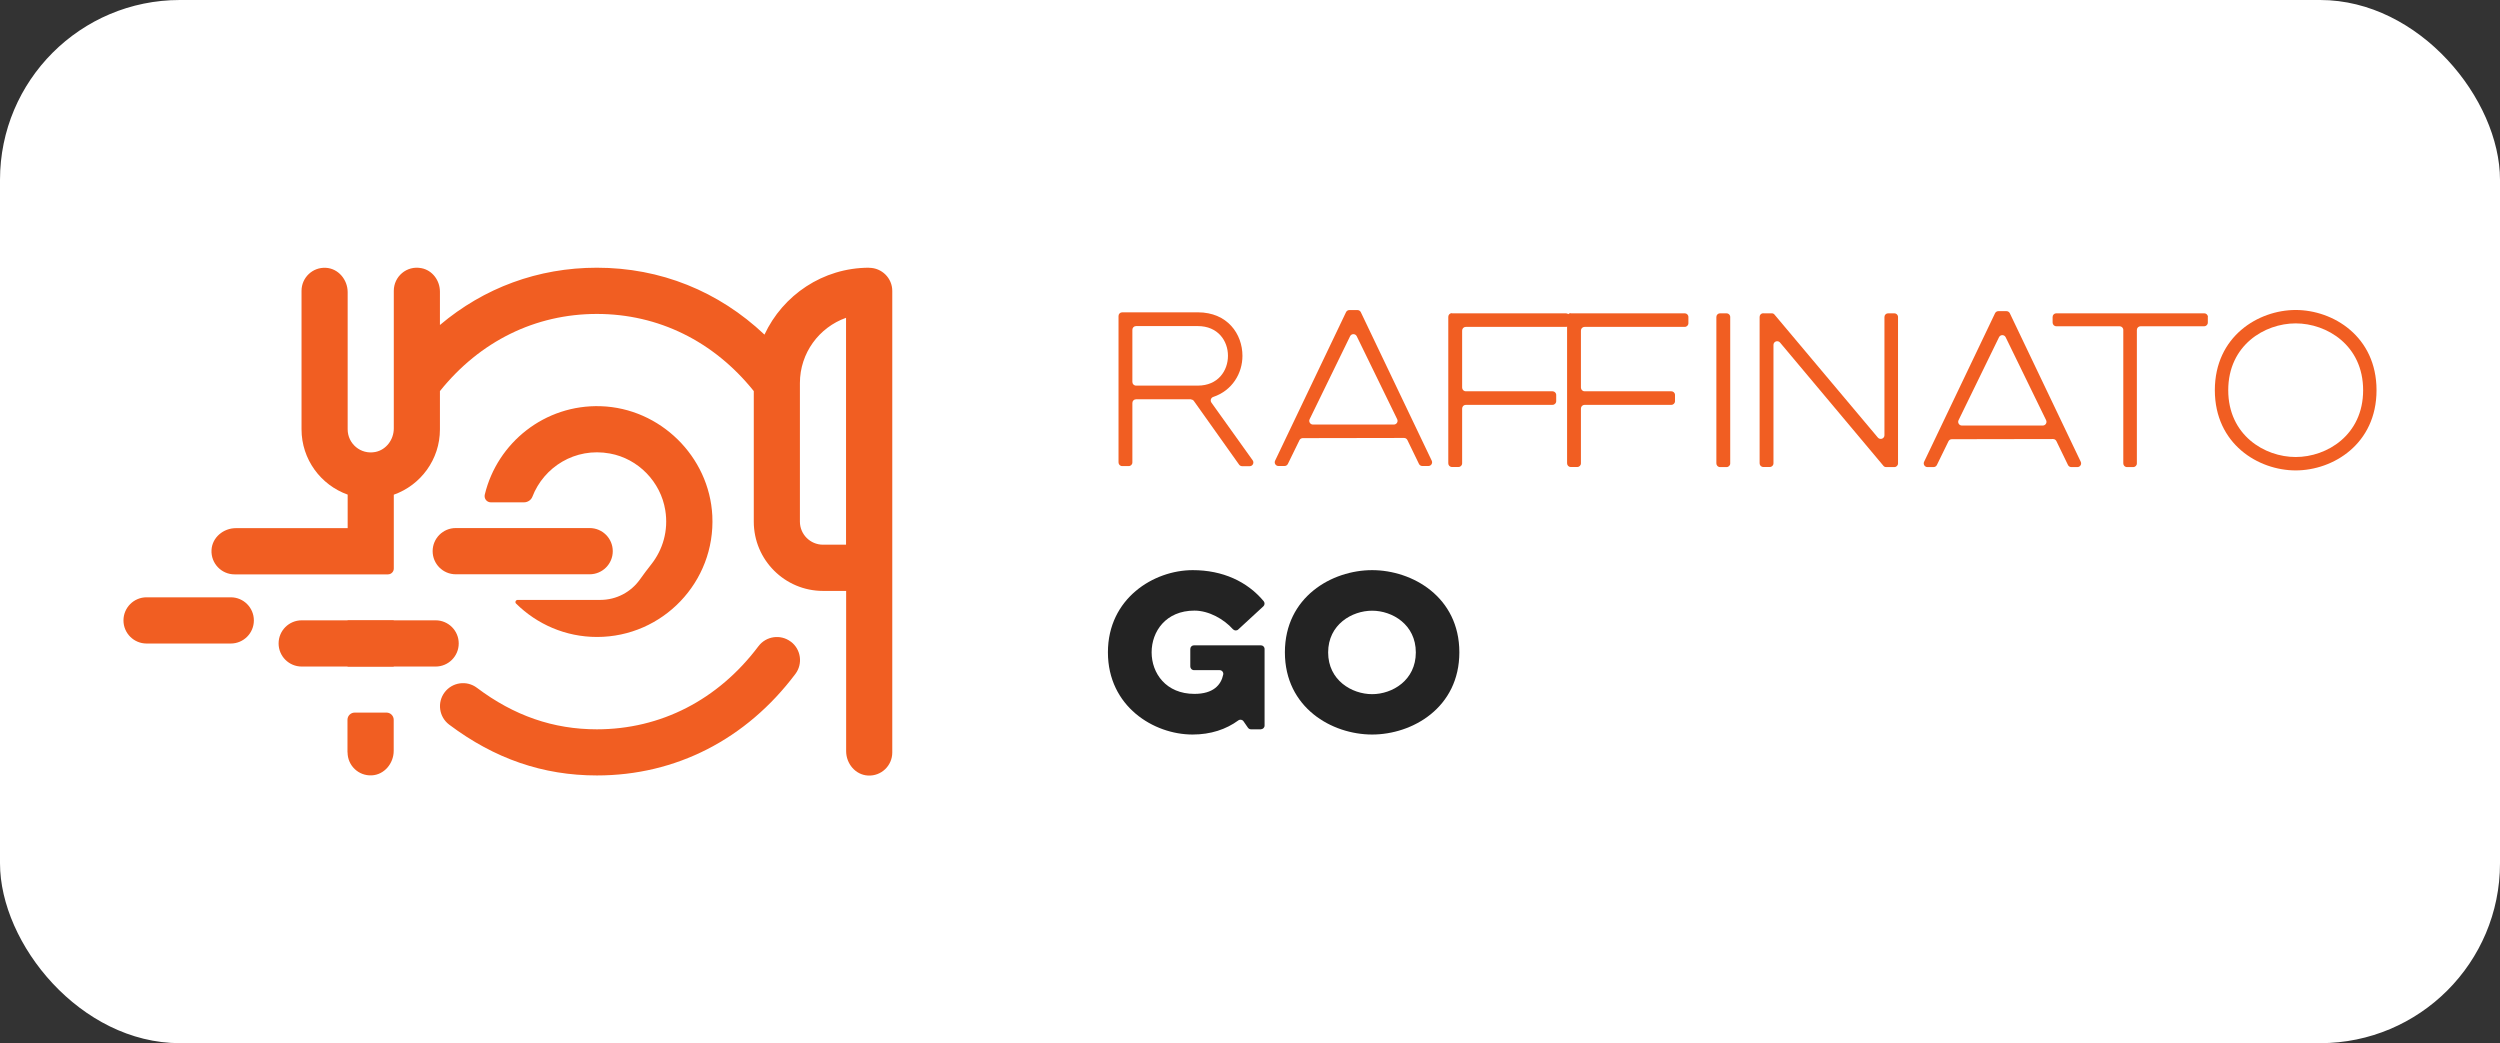 <svg xmlns="http://www.w3.org/2000/svg" id="Layer_2" viewBox="0 0 278 116"><rect x="0" y="0" width="278" height="116" fill="#333333" stroke="none"/><defs><style>      .cls-1 {        fill: #fff;      }      .cls-2 {        fill: #232323;      }      .cls-3 {        fill: #f15e22;      }    </style></defs><g id="Layer_1-2" data-name="Layer_1"><g><rect class="cls-1" width="278" height="116" rx="20" ry="20"></rect><g id="Camada_2-2"><g><g><path class="cls-2" d="M140.22,81.1h-1.11c-.14,0-.26-.07-.34-.18l-.49-.71c-.13-.19-.39-.24-.58-.1-1.35.99-3.06,1.57-5.09,1.57-4.32,0-9.41-3.13-9.41-9.14s5.11-9.14,9.43-9.14c3.34,0,6.07,1.27,7.89,3.45.14.17.13.42-.03.57l-2.8,2.58c-.17.16-.43.14-.59-.03-1-1.12-2.67-2.07-4.28-2.07-3.18,0-4.76,2.32-4.76,4.64s1.59,4.62,4.76,4.62c2.1,0,2.96-.99,3.2-2.14.06-.26-.14-.5-.4-.5h-2.85c-.23,0-.41-.18-.41-.41v-1.94c0-.23.18-.41.41-.41h7.44c.23,0,.41.18.41.41v8.51c0,.23-.18.41-.41.41h0Z"></path><path class="cls-2" d="M152.58,81.68c-4.47,0-9.7-2.98-9.7-9.14s5.23-9.14,9.7-9.14,9.7,2.98,9.7,9.14-5.23,9.14-9.7,9.14ZM152.58,67.91c-2.25,0-4.89,1.54-4.89,4.64s2.64,4.64,4.89,4.64,4.86-1.54,4.86-4.64-2.61-4.64-4.86-4.64Z"></path></g><g><path class="cls-3" d="M132.43,44.4h-6.1c-.23,0-.41.18-.41.41v6.61c0,.23-.18.41-.41.41h-.72c-.23,0-.41-.18-.41-.41v-16.28c0-.23.18-.41.41-.41h8.41c3.3,0,4.96,2.42,4.96,4.84,0,1.94-1.13,3.86-3.25,4.57-.26.09-.36.4-.2.63l4.59,6.42c.19.27,0,.65-.33.65h-.85c-.13,0-.26-.07-.33-.17l-5.03-7.08c-.08-.11-.2-.17-.33-.17h0ZM133.2,42.88c2.25,0,3.35-1.66,3.35-3.32s-1.12-3.3-3.35-3.3h-6.87c-.23,0-.41.18-.41.41v5.8c0,.23.18.41.41.41h6.87Z"></path><path class="cls-3" d="M150.05,34.48h.9c.16,0,.3.09.37.23l7.89,16.52c.13.27-.07.59-.37.59h-.68c-.16,0-.3-.09-.37-.23l-1.29-2.66c-.07-.14-.21-.23-.37-.23l-11.26.02c-.16,0-.3.09-.37.23l-1.29,2.64c-.07.14-.21.23-.37.23h-.68c-.3,0-.5-.32-.37-.59l7.89-16.52c.07-.14.21-.23.37-.23h0ZM155.37,46.62l-4.5-9.23c-.15-.31-.59-.31-.74,0l-4.5,9.23c-.13.27.07.59.37.59h9c.3,0,.5-.32.37-.59h0Z"></path><path class="cls-3" d="M161.47,34.84h12.66c.23,0,.41.18.41.41v.69c0,.23-.18.41-.41.41h-11.13c-.23,0-.41.18-.41.41v6.34c0,.23.18.41.41.41h9.64c.23,0,.41.18.41.41v.69c0,.23-.18.41-.41.41h-9.64c-.23,0-.41.18-.41.41v6.09c0,.23-.18.41-.41.41h-.72c-.23,0-.41-.18-.41-.41v-16.29c0-.23.18-.41.41-.41h0Z"></path><path class="cls-3" d="M174.68,34.84h12.66c.23,0,.41.18.41.41v.69c0,.23-.18.41-.41.41h-11.13c-.23,0-.41.18-.41.41v6.34c0,.23.18.41.41.41h9.64c.23,0,.41.18.41.41v.69c0,.23-.18.41-.41.41h-9.64c-.23,0-.41.18-.41.41v6.09c0,.23-.18.41-.41.41h-.72c-.23,0-.41-.18-.41-.41v-16.29c0-.23.18-.41.41-.41h0Z"></path><path class="cls-3" d="M191.27,34.84h.72c.23,0,.41.18.41.41v16.28c0,.23-.18.41-.41.41h-.72c-.23,0-.41-.18-.41-.41v-16.28c0-.23.18-.41.41-.41h0Z"></path><path class="cls-3" d="M196.08,34.84h.94c.12,0,.24.05.31.15l11.49,13.67c.25.29.73.12.73-.26v-13.15c0-.23.18-.41.41-.41h.69c.23,0,.41.18.41.41v16.28c0,.23-.18.41-.41.41h-.91c-.12,0-.24-.05-.31-.15l-11.49-13.7c-.25-.29-.73-.12-.73.26v13.17c0,.23-.18.41-.41.41h-.72c-.23,0-.41-.18-.41-.41v-16.28c0-.23.18-.41.41-.41h0Z"></path><path class="cls-3" d="M222.22,34.6h.9c.16,0,.3.09.37.23l7.89,16.52c.13.27-.07.59-.37.59h-.68c-.16,0-.3-.09-.37-.23l-1.29-2.66c-.07-.14-.21-.23-.37-.23l-11.26.02c-.16,0-.3.09-.37.23l-1.29,2.64c-.07.14-.21.23-.37.23h-.68c-.3,0-.5-.32-.37-.59l7.89-16.52c.07-.14.21-.23.37-.23h0ZM227.53,46.73l-4.5-9.23c-.15-.31-.59-.31-.74,0l-4.5,9.23c-.13.27.07.59.37.59h9c.3,0,.5-.32.37-.59h0Z"></path><path class="cls-3" d="M245.51,35.25v.62c0,.23-.18.41-.41.41h-7.07c-.23,0-.41.18-.41.41v14.84c0,.23-.18.41-.41.41h-.69c-.23,0-.41-.18-.41-.41v-14.84c0-.23-.18-.41-.41-.41h-7.04c-.23,0-.41-.18-.41-.41v-.62c0-.23.18-.41.41-.41h16.45c.23,0,.41.18.41.41h0Z"></path><path class="cls-3" d="M255.28,52.31c-4.15,0-8.99-2.93-8.99-8.92s4.84-8.92,8.99-8.92,8.99,2.93,8.99,8.92-4.84,8.92-8.99,8.92ZM255.28,35.96c-3.47,0-7.5,2.44-7.5,7.43s4.03,7.43,7.5,7.43,7.5-2.44,7.5-7.43-4.03-7.43-7.5-7.43Z"></path></g><path class="cls-3" d="M87.93,71.35c-1.13-.85-2.74-.62-3.59.51-4.48,5.96-10.86,9.24-17.97,9.24-4.84,0-9.21-1.51-13.34-4.62-1.13-.85-2.74-.62-3.59.51s-.62,2.74.51,3.59c5.06,3.8,10.43,5.65,16.43,5.65,8.76,0,16.6-4.01,22.07-11.29.85-1.13.62-2.74-.51-3.59h0Z"></path><path class="cls-3" d="M48.44,74.12h-14.89c-1.42,0-2.57-1.15-2.57-2.57s1.15-2.57,2.57-2.57h14.89c1.42,0,2.57,1.15,2.57,2.57s-1.15,2.57-2.57,2.57h0Z"></path><g><rect class="cls-3" x="38.65" y="68.99" width="5.13" height="5.13"></rect><g><path class="cls-3" d="M66.8,45.17c-6.22-.2-11.5,4.06-12.89,9.82-.11.44.21.87.67.87h3.68c.41,0,.79-.24.94-.62,1.27-3.3,4.75-5.52,8.62-4.81,3.15.57,5.65,3.15,6.16,6.31.37,2.28-.29,4.42-1.57,6.03-.44.55-.85,1.11-1.26,1.68-.98,1.37-2.58,2.26-4.4,2.26h-9.19c-.21,0-.33.26-.17.41,2.32,2.29,5.49,3.71,9,3.71,7.29,0,13.18-6.11,12.82-13.48-.33-6.59-5.8-11.96-12.39-12.18h0Z"></path><path class="cls-3" d="M68.14,61.29c0-1.42-1.15-2.57-2.57-2.57h-14.89c-1.42,0-2.57,1.15-2.57,2.57s1.15,2.57,2.57,2.57h14.89c1.42,0,2.57-1.15,2.57-2.57h0Z"></path><path class="cls-3" d="M38.65,83.66c0,1.46,1.21,2.63,2.68,2.56,1.4-.06,2.45-1.33,2.45-2.73v-3.45c0-.44-.36-.8-.8-.8h-3.54c-.44,0-.8.36-.8.8v3.62h0Z"></path><path class="cls-3" d="M96.64,29.77c-5.14,0-9.59,3.06-11.63,7.44-5.11-4.83-11.57-7.44-18.64-7.44-6.53,0-12.55,2.23-17.45,6.37v-3.71c0-1.24-.84-2.38-2.06-2.61-1.64-.32-3.07.93-3.07,2.52v15.3c0,1.24-.84,2.38-2.05,2.62-1.64.32-3.08-.93-3.08-2.52v-15.25c0-1.39-1.04-2.64-2.43-2.71-1.48-.08-2.7,1.1-2.7,2.56v15.4c0,3.35,2.15,6.2,5.13,7.26v3.73h-12.43c-1.39,0-2.64,1.04-2.71,2.43-.08,1.48,1.1,2.71,2.56,2.71h17.06c.36,0,.65-.29.65-.65v-8.21c2.99-1.06,5.13-3.91,5.13-7.26v-4.26c4.44-5.54,10.61-8.58,17.45-8.58s13.01,3.04,17.45,8.58v14.52c0,4.25,3.45,7.7,7.7,7.7h2.57v17.82c0,1.39,1.04,2.64,2.43,2.71,1.48.08,2.7-1.1,2.7-2.56v-51.33c0-1.42-1.16-2.57-2.58-2.57ZM94.09,60.57h-2.57c-1.42,0-2.57-1.15-2.57-2.57v-15.4c0-3.35,2.14-6.2,5.13-7.26v25.23h0Z"></path></g></g><path class="cls-3" d="M25.66,66.42h-9.36c-1.42,0-2.57,1.15-2.57,2.57s1.15,2.57,2.57,2.57h9.36c1.42,0,2.57-1.15,2.57-2.57s-1.15-2.57-2.57-2.57Z"></path></g></g></g></g></svg>